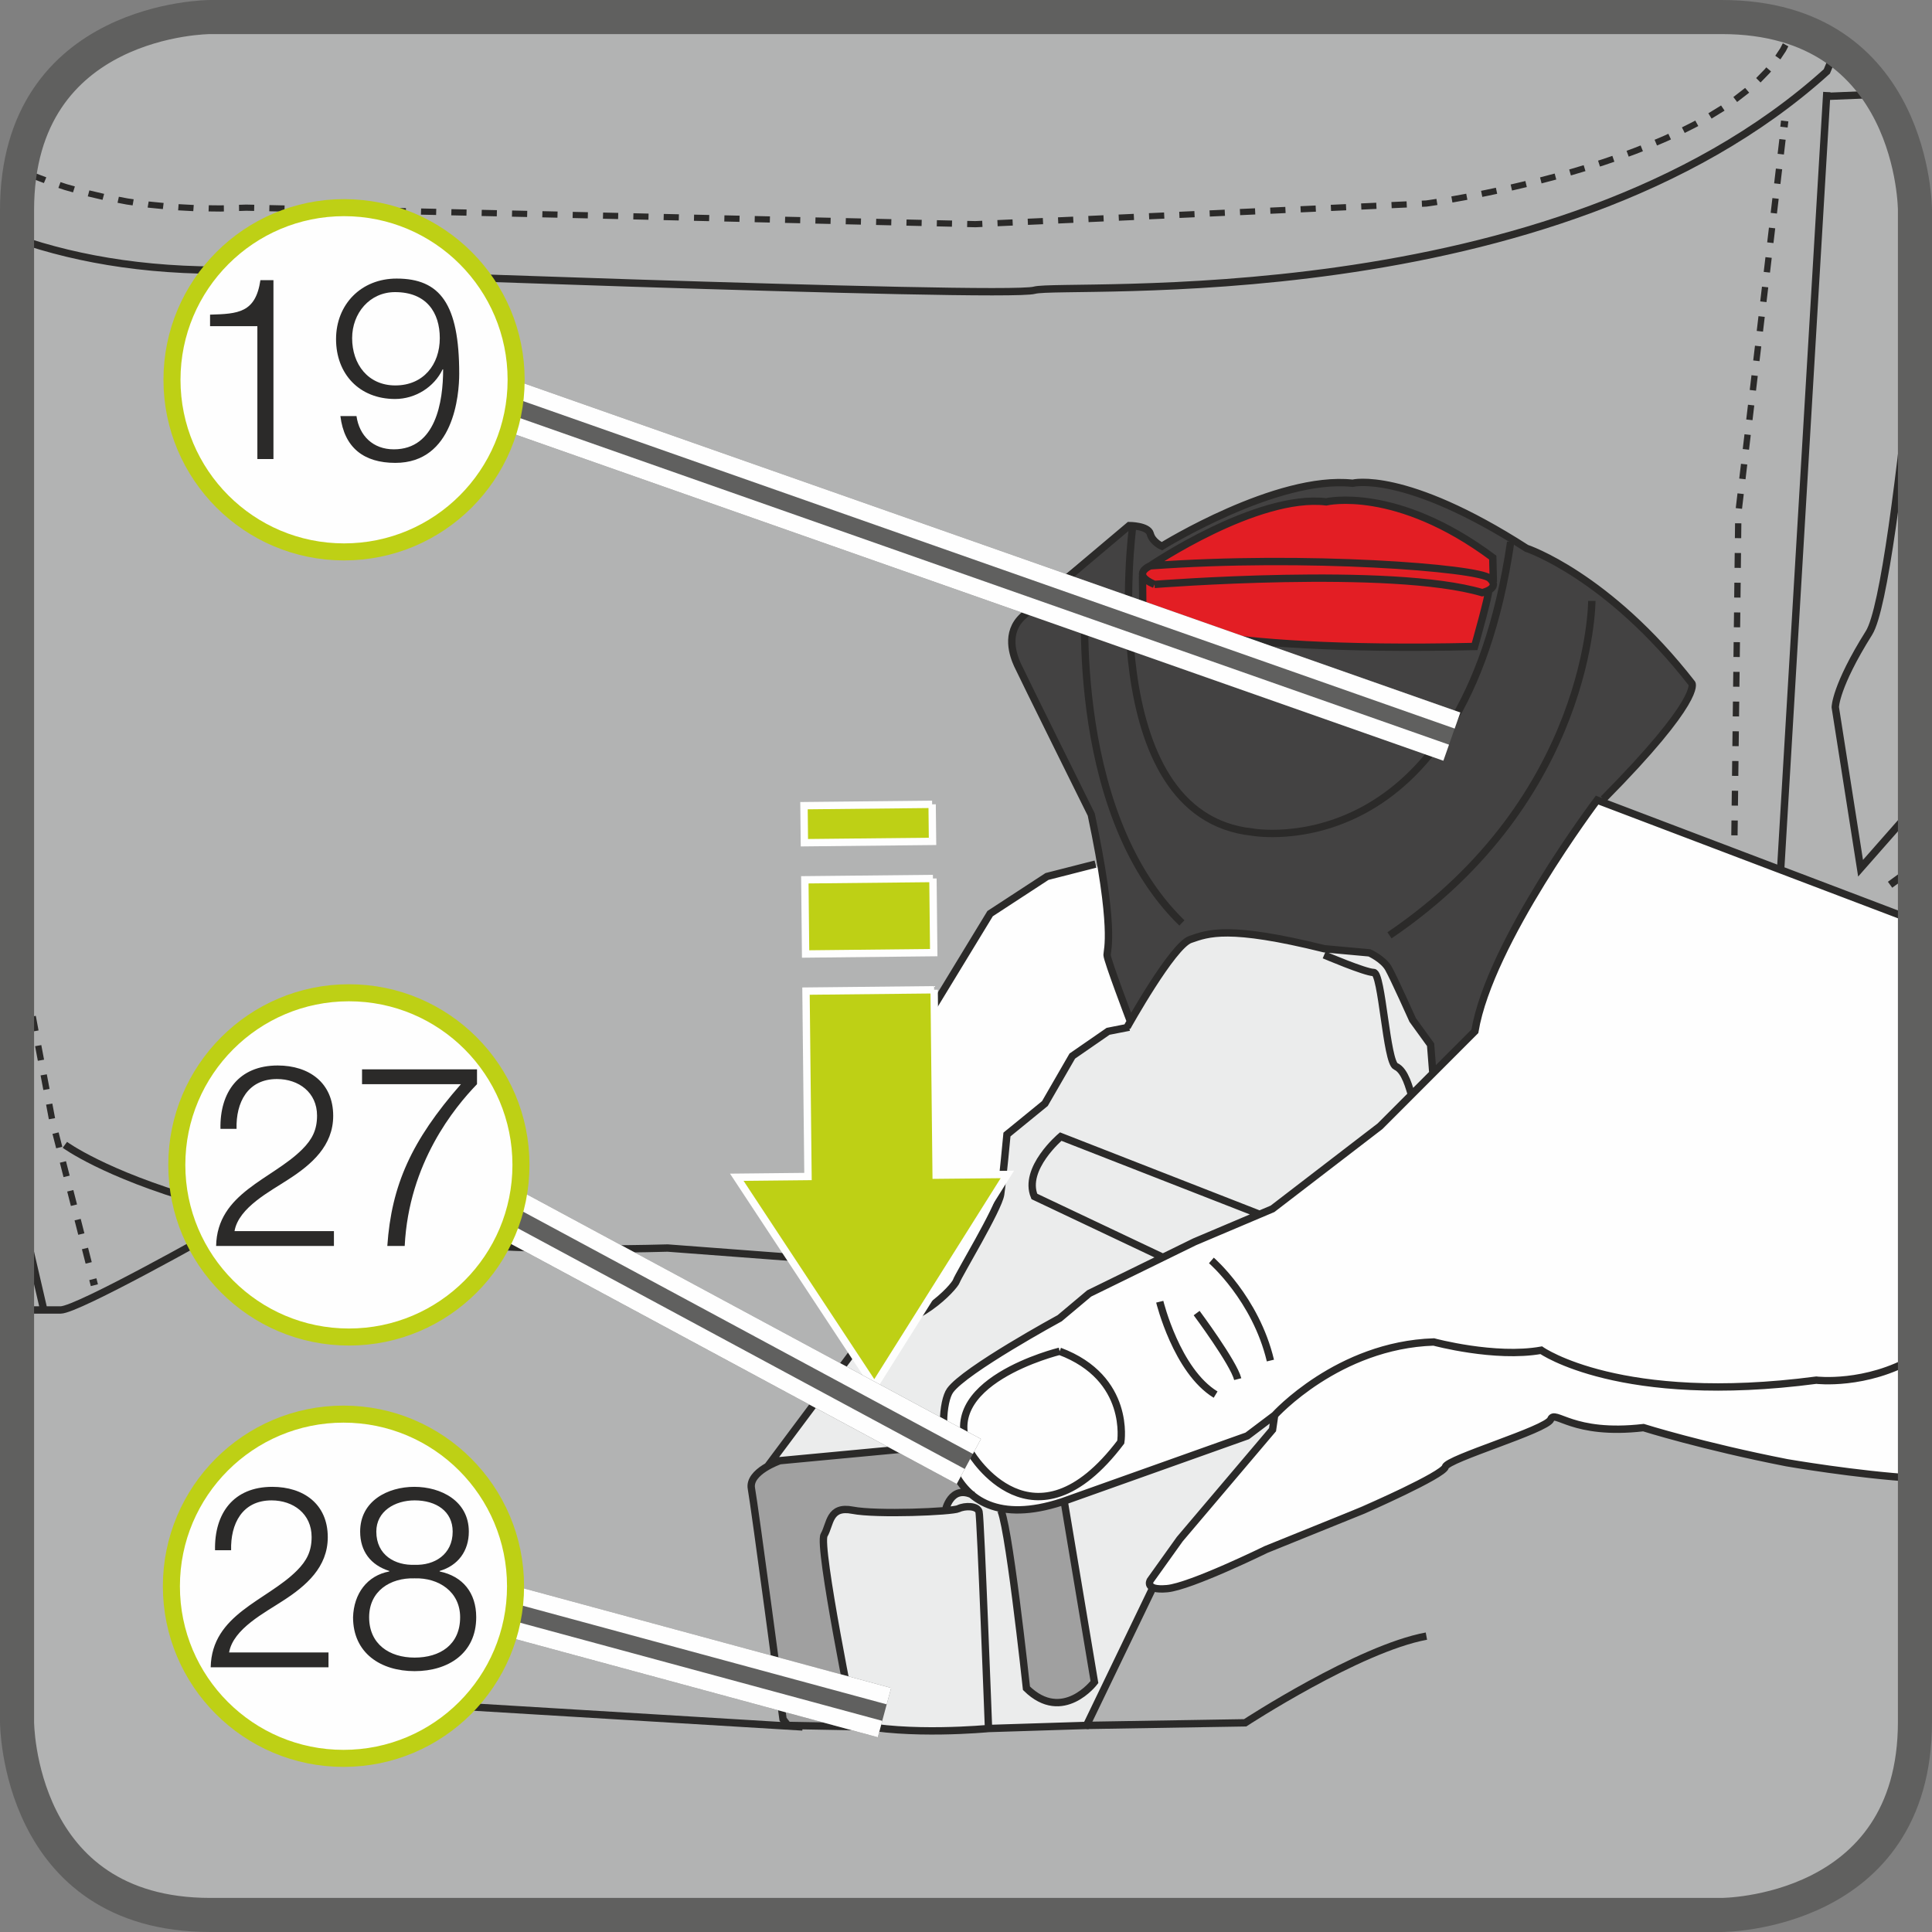 <?xml version="1.0" encoding="UTF-8"?>
<!DOCTYPE svg PUBLIC "-//W3C//DTD SVG 1.1//EN" "http://www.w3.org/Graphics/SVG/1.1/DTD/svg11.dtd">
<!-- Creator: CorelDRAW 2017 -->
<svg xmlns="http://www.w3.org/2000/svg" xml:space="preserve" width="20mm" height="20mm" version="1.1" style="shape-rendering:geometricPrecision; text-rendering:geometricPrecision; image-rendering:optimizeQuality; fill-rule:evenodd; clip-rule:evenodd"
viewBox="0 0 8813.38 8813.33"
 xmlns:xlink="http://www.w3.org/1999/xlink">
 <rect x="0" y="0" width="8813.38" height="8813.33" fill="#808080" stroke="none"/>
 <defs>
  <style type="text/css">
   <![CDATA[
    .str2 {stroke:#60605F;stroke-width:155.47;stroke-miterlimit:4}
    .str5 {stroke:#BED015;stroke-width:77.73;stroke-miterlimit:2.613}
    .str1 {stroke:#FEFEFE;stroke-width:33.58;stroke-miterlimit:22.926}
    .str0 {stroke:#2B2A29;stroke-width:33.58;stroke-miterlimit:22.926}
    .str3 {stroke:#60605F;stroke-width:233.2;stroke-linejoin:bevel;stroke-miterlimit:4}
    .str4 {stroke:#FEFEFE;stroke-width:77.56;stroke-linejoin:bevel;stroke-miterlimit:4}
    .fil2 {fill:none;fill-rule:nonzero}
    .fil7 {fill:#E31E24}
    .fil0 {fill:#FEFEFE;fill-rule:nonzero}
    .fil4 {fill:#EBECEC;fill-rule:nonzero}
    .fil1 {fill:#B2B3B3;fill-rule:nonzero}
    .fil5 {fill:#A0A0A0;fill-rule:nonzero}
    .fil6 {fill:#434242;fill-rule:nonzero}
    .fil3 {fill:#2B2A29;fill-rule:nonzero}
    .fil9 {fill:#2B2A29;fill-rule:nonzero}
    .fil8 {fill:#BED015;fill-rule:nonzero}
   ]]>
  </style>
 </defs>
 <g id="Слой_x0020_1">
  <path class="fil0" d="M959.02 77.73c0,0 -881.29,0 -881.29,881.29l0 6895.29c0,0 0,881.29 881.29,881.29l6895.16 0c0,0 881.47,0 881.47,-881.29l0 -6895.29c0,0 0,-881.29 -881.47,-881.29l-6895.16 0z"/>
  <path class="fil1" d="M959.07 77.73c0,0 -881.42,0 -881.42,881.29l0 6895.29c0,0 0,881.29 881.42,881.29l6895.16 0c0,0 881.29,0 881.29,-881.29l0 -6895.29c0,0 0,-881.29 -881.29,-881.29l-6895.16 0z"/>
  <g>
   <path class="fil2 str0" d="M77.65 1087.87c288.68,100.43 639.14,158.11 1064.3,141.94 0,0 3442,131.85 3576.63,94.17 134.62,-37.68 2365.19,131.85 3615.05,-998.15 0,0 16.88,-40.19 42.08,-102.06m359.8 1287.54c-64.95,654.13 -141.94,1268.19 -209.58,1375.85 -153.79,244.83 -153.79,339 -153.79,339l115.37 734.5 248.01 -281.81m-8657.87 1738.91c15.86,85.71 25.96,143.7 25.96,143.7l96.15 414.31m8133.87 -5555.79l-211.48 3559.49m-7826.24 1242.99c0,0 711.46,527.35 2749.72,470.81l749.97 56.54m-2807.44 -131.85c0,0 -634.56,357.82 -711.5,357.82l-199.01 0m1384.13 1334.6c232.28,134.89 467.33,296.13 641.61,473.41l1557.58 94.17m1295.56 -7.05l723.49 -11.81c0,0 519.19,-338.96 826.87,-395.5"/>
  </g>
  <g>
   <path class="fil2 str0" d="M8622.09 4035.98l113.43 -82.54m-403.03 -3513.79l241.97 -9.87"/>
  </g>
  <path class="fil3" d="M8195.56 131.85c-8.99,-3.17 -18.11,-6.26 -27.41,-9.21l-6.61 14.81 26.44 11.28 7.58 -16.88zm-7995.28 703.22l-64.56 -24.41 10.93 -26.18 64.56 24.41 -10.93 26.18zm132.82 42.39l-37.54 -10.58 -29.22 -9.61 9.78 -26.62 27.98 9.25 37.54 10.58 -8.55 26.97zm134.58 34.15l-67.29 -15.82 7.32 -27.32 67.29 15.82 -7.32 27.32zm137.27 25.29l-27.28 -3.92 -41.51 -7.89 6.08 -27.59 40.28 7.62 27.28 3.92 -4.85 27.85zm137.97 16.92l-63.72 -6.26 -5.77 -0.84 4.85 -27.85 4.45 0.66 63.72 6.26 -3.53 28.03zm138.77 9.39l-69.1 -3.75 2.2 -28.2 69.1 3.75 -2.2 28.2zm139.69 1.5l-14.76 0.44 -55.13 -0.66 0.97 -28.2 53.81 0.57 14.76 -0.44 0.35 28.29zm101 -3.31l1.15 0 -32.96 1.1 -0.35 -28.29 31.73 -1.01 1.15 0 -0.71 28.2zm36.84 0.79l-36.84 -0.79 0.71 -28.2 36.84 0.79 -0.71 28.2zm138.37 3.08l-69.18 -1.54 0.71 -28.2 69.18 1.54 -0.71 28.2zm138.37 3.08l-69.18 -1.54 0.71 -28.2 69.18 1.54 -0.71 28.2zm138.37 3.08l-69.18 -1.54 0.71 -28.2 69.18 1.54 -0.71 28.2zm138.37 3.08l-69.18 -1.54 0.71 -28.2 69.18 1.54 -0.71 28.2zm138.37 3.08l-69.18 -1.54 0.71 -28.2 69.18 1.54 -0.71 28.2zm138.37 3.08l-69.18 -1.54 0.71 -28.2 69.18 1.54 -0.71 28.2zm138.37 3.08l-69.18 -1.54 0.71 -28.2 69.18 1.54 -0.71 28.2zm138.37 3.08l-69.18 -1.54 0.71 -28.2 69.18 1.54 -0.71 28.2zm138.37 3.08l-69.18 -1.54 0.71 -28.2 69.18 1.54 -0.71 28.2zm138.37 3.08l-69.18 -1.54 0.71 -28.2 69.18 1.54 -0.71 28.2zm138.37 3.17l-69.18 -1.59 0.71 -28.2 69.18 1.59 -0.71 28.2zm138.37 3.17l-69.18 -1.59 0.71 -28.2 69.18 1.59 -0.71 28.2zm138.37 3.17l-69.18 -1.59 0.71 -28.2 69.18 1.59 -0.71 28.2zm138.37 3.17l-69.18 -1.59 0.71 -28.2 69.18 1.59 -0.71 28.2zm138.37 3.17l-69.18 -1.59 0.71 -28.2 69.18 1.59 -0.71 28.2zm138.46 3.17l-69.23 -1.59 0.71 -28.2 69.23 1.59 -0.71 28.2zm138.46 3.17l-69.23 -1.59 0.71 -28.2 69.23 1.59 -0.71 28.2zm138.46 3.17l-69.23 -1.59 0.71 -28.2 69.23 1.59 -0.71 28.2zm138.46 3.17l-69.23 -1.59 0.71 -28.2 69.23 1.59 -0.71 28.2zm138.46 3.17l-69.23 -1.59 0.71 -28.2 69.23 1.59 -0.71 28.2zm138.46 3.17l-69.23 -1.59 0.71 -28.2 69.23 1.59 -0.71 28.2zm138.46 3.17l-69.23 -1.59 0.71 -28.2 69.23 1.59 -0.71 28.2zm138.46 3.17l-69.23 -1.59 0.71 -28.2 69.23 1.59 -0.71 28.2zm107.3 -25.73l0.31 28.2 -1.01 0 -37.37 -0.88 0.71 -28.2 37.37 0.88zm32.12 26.75l-31.82 1.45 -1.32 -28.2 31.82 -1.45 1.32 28.2zm138.28 -6.26l-69.14 3.13 -1.32 -28.2 69.14 -3.13 1.32 28.2zm138.28 -6.26l-69.14 3.13 -1.32 -28.2 69.14 -3.13 1.32 28.2zm138.28 -6.26l-69.14 3.13 -1.32 -28.2 69.14 -3.13 1.32 28.2zm138.28 -6.35l-69.14 3.17 -1.32 -28.2 69.14 -3.17 1.32 28.2zm138.28 -6.35l-69.14 3.17 -1.32 -28.2 69.14 -3.17 1.32 28.2zm138.28 -6.35l-69.14 3.17 -1.32 -28.2 69.14 -3.17 1.32 28.2zm138.28 -6.35l-69.14 3.17 -1.32 -28.2 69.14 -3.17 1.32 28.2zm138.28 -6.35l-69.14 3.17 -1.32 -28.2 69.14 -3.17 1.32 28.2zm138.28 -6.35l-69.14 3.17 -1.32 -28.2 69.14 -3.17 1.32 28.2zm138.28 -6.35l-69.14 3.17 -1.32 -28.2 69.14 -3.17 1.32 28.2zm138.28 -6.35l-69.14 3.17 -1.32 -28.2 69.14 -3.17 1.32 28.2zm138.28 -6.35l-69.14 3.17 -1.32 -28.2 69.14 -3.17 1.32 28.2zm138.28 -6.35l-69.14 3.17 -1.32 -28.2 69.14 -3.17 1.32 28.2zm138.33 -6.35l-69.18 3.17 -1.32 -28.2 69.18 -3.17 1.32 28.2zm88.4 -32.34l2.6 28.11 -1.28 0.09 -20.54 0.97 -1.32 -28.2 20.54 -0.97zm2.6 28.11l-0.35 0.04 -0.93 0.04 1.28 -0.09zm48.43 -7.23l-13.22 2.07 -19.17 2.86 -11.85 1.67 -4.19 0.62 -3.88 -28.03 3.92 -0.53 11.68 -1.67 18.99 -2.86 13.22 -2.07 4.49 27.94zm136.74 -23.75l-9.69 1.85 -43.67 7.89 -14.94 2.64 -4.94 -27.85 14.76 -2.56 43.41 -7.89 9.69 -1.85 5.38 27.76zm135.86 -27.32l-43.8 9.25 -24.02 4.8 -5.64 -27.67 23.75 -4.8 43.8 -9.25 5.9 27.67zm135.2 -30.76l-61.12 14.37 -6.39 1.45 -6.26 -27.59 6.04 -1.37 61.12 -14.37 6.61 27.5zm134.32 -34.37l-65.26 17.19 -1.76 0.44 -6.96 -27.41 1.41 -0.35 65.26 -17.19 7.32 27.32zm133.21 -38.38l-59.71 17.8 -6.74 1.94 -7.76 -27.23 6.3 -1.76 59.71 -17.8 8.2 27.06zm131.89 -42.79l-47.94 16.3 -17.8 5.68 -8.64 -26.97 17.27 -5.51 47.94 -16.3 9.17 26.79zm130.17 -47.94l-33.27 13.09 -31.55 11.59 -9.78 -26.62 30.93 -11.33 33.27 -13.09 10.4 26.35zm127.93 -53.89l-18.9 8.73 -44.73 19.04 -11.1 -26.09 43.93 -18.68 18.9 -8.73 11.9 25.73zm124.66 -61.12l-7.58 4.19 -54.29 27.41 -12.78 -25.38 53.32 -26.88 7.58 -4.19 13.75 24.85zm119.86 -70.29l-1.41 0.97 -57.82 35.43 -14.72 -24.24 56.58 -34.72 1.41 -0.97 15.95 23.53zm112.28 -81.96l-1.41 1.23 -53.54 41.42 -17.19 -22.65 52.13 -40.37 1.41 -1.23 18.6 21.59zm99.72 -96.81l-6.3 7.71 -41.55 42.79 -20.09 -20.27 39.97 -41.11 6.3 -7.71 21.68 18.6zm78.88 -114.35l-11.63 22.56 -24.5 36.88 -23.36 -16.57 22.83 -34.42 11.63 -22.56 25.03 14.1z"/>
  <path class="fil3" d="M77.65 3999.49l0 31.68 3.22 -0.31 -3.22 -31.38zm0 99.86l0 68.13 17.05 -1.67 -6.92 -67.47 -10.14 1.01zm0 136.25l0 46.89 2.16 21.06 28.73 -2.82 -6.92 -67.47 -23.97 2.34zm40.32 156.79l-28.56 3.97 -0.18 -1.15 -2.51 -24.19 28.73 -2.82 2.51 24.19zm-28.56 3.97l-0.13 -0.71 -0.04 -0.44 0.18 1.15zm8.02 42.74l-8.02 -42.74 28.38 -5.11 8.02 42.74 -28.38 5.11zm25.03 133.35l-12.51 -66.67 28.38 -5.11 12.51 66.67 -28.38 5.11zm25.03 133.35l-12.51 -66.67 28.38 -5.11 12.51 66.67 -28.38 5.11zm25.12 133.35l-12.56 -66.67 28.38 -5.11 12.56 66.67 -28.38 5.11zm25.12 133.35l-12.56 -66.67 28.38 -5.11 12.56 66.67 -28.38 5.11zm25.12 133.35l-12.56 -66.67 28.38 -5.11 12.56 66.67 -28.38 5.11zm33.36 132.46l-16.79 -65.75 28.03 -6.87 16.79 65.75 -28.03 6.87zm33.58 131.49l-16.79 -65.75 28.03 -6.87 16.79 65.75 -28.03 6.87zm33.58 131.54l-16.79 -65.79 28.03 -6.87 16.79 65.79 -28.03 6.87zm33.58 131.58l-16.79 -65.79 28.03 -6.87 16.79 65.79 -28.03 6.87zm33.58 131.58l-16.79 -65.79 28.03 -6.87 16.79 65.79 -28.03 6.87z"/>
  <g>
   <path class="fil2 str0" d="M423.48 5835.4l7.01 27.41m7710.87 -5311l-3.31 28.11"/>
  </g>
  <path class="fil3" d="M8109.15 701.59l7.93 -67.33 28.64 3.26 -7.93 67.33 -28.64 -3.26zm-15.86 134.67l7.93 -67.33 28.64 3.26 -7.93 67.33 -28.64 -3.26zm-15.86 134.67l7.93 -67.33 28.64 3.26 -7.93 67.33 -28.64 -3.26zm-15.86 134.67l7.93 -67.33 28.64 3.26 -7.93 67.33 -28.64 -3.26zm-15.86 134.67l7.93 -67.33 28.64 3.26 -7.93 67.33 -28.64 -3.26zm-15.95 134.67l7.98 -67.33 28.64 3.26 -7.98 67.33 -28.64 -3.26zm-15.95 134.67l7.98 -67.33 28.64 3.26 -7.98 67.33 -28.64 -3.26zm-15.95 134.67l7.98 -67.33 28.64 3.26 -7.98 67.33 -28.64 -3.26zm-15.95 134.67l7.98 -67.33 28.64 3.26 -7.98 67.33 -28.64 -3.26zm-15.95 134.67l7.98 -67.33 28.64 3.26 -7.98 67.33 -28.64 -3.26zm-15.95 134.71l7.98 -67.38 28.64 3.26 -7.98 67.38 -28.64 -3.26zm-15.95 134.76l7.98 -67.38 28.64 3.26 -7.98 67.38 -28.64 -3.26zm-15.95 134.76l7.98 -67.38 28.64 3.26 -7.98 67.38 -28.64 -3.26zm-3.97 136.92l0.79 -67.77 28.82 0.35 -0.79 67.77 -28.82 -0.35zm-1.59 135.55l0.79 -67.77 28.82 0.35 -0.79 67.77 -28.82 -0.35zm-1.59 135.55l0.79 -67.77 28.82 0.35 -0.79 67.77 -28.82 -0.35zm-1.63 135.55l0.84 -67.77 28.82 0.35 -0.84 67.77 -28.82 -0.35zm-1.67 135.55l0.84 -67.77 28.82 0.35 -0.84 67.77 -28.82 -0.35zm-1.67 135.55l0.84 -67.77 28.82 0.35 -0.84 67.77 -28.82 -0.35zm-1.67 135.55l0.84 -67.77 28.82 0.35 -0.84 67.77 -28.82 -0.35zm-1.67 135.55l0.84 -67.77 28.82 0.35 -0.84 67.77 -28.82 -0.35zm-1.67 135.64l0.84 -67.82 28.82 0.35 -0.84 67.82 -28.82 -0.35zm-1.67 135.64l0.84 -67.82 28.82 0.35 -0.84 67.82 -28.82 -0.35zm-1.67 135.64l0.84 -67.82 28.82 0.35 -0.84 67.82 -28.82 -0.35z"/>
  <g>
   <path class="fil2 str0" d="M7910.98 3894.74l-0.35 28.25m-7807.03 1808.01l-25.96 30.05"/>
  </g>
  <path class="fil4" d="M5833.85 4280.81l-288.37 -28.29 -120.3 28.29 -129.82 145.95 -148.9 259.02 -81.79 14.15 -163.4 108.18 -129.78 216.54 -168.2 141.32 -43.41 296.61 -52.84 131.85 -149.08 258.98 -129.64 127.18 -168.38 65.88 -96.07 4.67 -432.65 593.23 -19.26 32.96 -76.98 61.25 139.47 1125.2 322.08 9.47 201.96 23.49 432.65 -14.15 427.8 -14.01 298.02 -621.52 -14.45 -23.62 572.07 -696.74 -4.8 -56.58 -115.37 80.03 -634.56 226.06c0,0 -341.25,155.47 -471.07,103.51 0,0 -240.3,-4.67 -274.05,-301.28 0,0 -57.68,-216.54 86.59,-301.24l432.65 -259.02 134.62 -127.13 836.34 -376.68 423.17 -324.9 225.89 -207.07 86.59 -108.36 -19.3 -117.7 -120.17 -193.06 -105.72 -197.73 -125.11 -32.96 -336.45 -51.78z"/>
  <path class="fil5" d="M4321.97 6875.11c0,0 24.1,-77.73 76.98,-63.59 10.88,2.95 37.77,-0.79 55.17,7.14 53.81,23.93 113.03,70.59 113.03,70.59l122.64 812.1c0,0 115.37,134.32 302.83,-14.15l-144.27 -826.25c0,0 16.79,-339.05 -610.46,-261.32l-672.99 63.54 -115.5 63.59 -28.78 63.59 158.6 1073.42c0,0 274.05,28.33 310.14,7.18 15.2,-9.03 -17.45,-150.49 -48.03,-315.61 -41.82,-224.61 -88.93,-489.54 -88.93,-489.54l23.93 -108.32 45.7 -65.92 45.7 -9.47 225.89 18.77 228.35 -25.78z"/>
  <path class="fil6" d="M5151.26 4648.06l-110.56 -287.14 14.45 -98.89 -9.61 -216.72 -62.49 -320.06 -336.58 -677.97c0,0 -76.94,-131.85 19.26,-249.68 96.11,-117.66 485.53,-400.13 485.53,-400.13 0,0 62.49,-9.47 81.74,23.49 19.12,32.92 52.88,61.25 52.88,61.25l360.51 -164.81c0,0 336.54,-169.44 687.4,-108.36 0,0 307.67,89.54 557.66,254.35l312.43 160.09c0,0 226.06,176.62 374.96,334.25 127.18,134.62 134.62,178.91 134.62,178.91l-23.93 75.4 -173.18 216.59 -201.78 216.54 -28.91 9.47 -173.01 244.7 -187.5 315.56 -134.62 268.32 -62.49 221.21 -192.31 193.1 -14.45 -127.04 -81.61 -117.83c0,0 -76.94,-244.83 -168.38,-301.24l-216.24 -14.15c0,0 -254.79,-84.74 -485.66,-80.07 0,0 -158.55,-9.34 -211.39,103.69l-206.76 287.14z"/>
  <path class="fil7" d="M5247.37 2581.12l-35.43 21.15 1.85 219.01c0,0 337.68,167.28 1513.07,127.79l50.37 -245.63 22.87 -16.61 -4.85 -49.31 14.45 -94.04c0,0 -376.2,-299.08 -759.53,-254.31 0,0 -288.37,-54.11 -802.81,291.94z"/>
  <path class="fil0" d="M4997.43 3946.52l-216.41 51.78 -249.95 160.09 -216.28 334.25 -346.19 668.62 -14.28 155.29 -33.76 65.92c0,0 -221.08,437.93 4.8,645.14 0,0 182.66,98.89 432.65,-174.24l206.76 -376.68 19.12 -315.43 192.31 -131.8 120.3 -226.06 163.4 -108.18 74.47 -18.99 9.65 -28.11 -79.32 -258.98c0,0 -36.05,-310.76 -40.85,-372.01 -4.85,-61.12 -26.44,-70.59 -26.44,-70.59z"/>
  <path class="fil0" d="M7280.87 3654.63l1379.68 527.3 74.96 -1.67 0 2560.27c-266.91,-16.44 -729.92,-68.08 -1238.27,-228 0,0 -230.82,32.96 -408.67,-51.73l-67.33 51.73 -418.15 160.14 -24.1 37.63 -1163.32 513.16 -124.97 28.29 -52.84 -51.78 552.77 -654.48 19.12 -70.55 4.85 -28.29 -120.17 103.51 -927.78 329.57c0,0 -374.96,84.87 -447.1,-240.03 0,0 -38.38,-240.16 33.76,-320.23 0,0 158.55,-136.52 480.64,-291.81l120.17 -127.18 514.43 -249.51 331.73 -131.8 499.94 -386.16 432.65 -423.79c0,0 23.97,-343.72 548.01,-1054.6z"/>
  <g>
   <path class="fil2 str0" d="M8735.51 4185.41l-36.49 1.23 -1413.35 -536.73c0,0 -490.33,649.72 -557.62,1054.65l-432.69 433.18 -490.33 376.64 -355.75 150.66 -480.72 235.45 -134.58 112.99c0,0 -432.69,235.4 -499.98,329.57 -67.29,94.17 -67.29,696.83 509.54,508.49l846.12 -301.28 124.97 -94.21 -9.61 65.97 -423.04 499.06 -134.62 188.34c0,0 -28.82,47.06 76.94,37.63 105.76,-9.39 451.9,-178.91 451.9,-178.91l442.25 -178.91c0,0 365.36,-160.05 374.96,-197.73 9.61,-37.68 461.51,-169.48 480.72,-216.59 19.21,-47.11 96.15,75.35 423.04,37.63 0,0 269.2,84.78 653.77,160.09 0,0 316.22,54.91 584.54,71.08m-3738.09 -2801.89l-221.17 56.49 -259.55 169.48 -298.07 489.71 -249.99 508.49 -19.21 178.91c0,0 -125.02,244.83 -125.02,301.33 0,56.49 -48.08,395.5 153.84,404.93 201.91,9.39 374.96,-178.91 384.61,-207.16 9.61,-28.25 192.26,-329.62 201.91,-395.5 9.61,-65.92 28.82,-273.08 28.82,-273.08l173.05 -141.28 125.02 -216.59 163.44 -112.99 96.15 -18.82m-317.28 1478.39c0,0 -581.72,141.23 -403.83,466.14 0,0 283.61,475.52 682.64,-51.78 0,0 48.03,-291.94 -278.81,-414.36m456.66 -225.97c0,0 76.94,315.43 254.79,423.75m-19.21 -612.09c0,0 201.87,174.2 269.16,456.71m-336.45 -216.59c0,0 168.25,225.97 187.46,301.33m168.25 164.77c0,0 288.46,-320.14 725.91,-334.29 0,0 278.81,75.35 490.33,37.68 0,0 360.55,254.26 1254.71,136.56 0,0 226.33,27.32 449.92,-103.38m-4842.57 -719.39c0,0 -25.25,356.63 -57.68,402.55m143 175.39l-478.3 640.33m1759.45 550.88l-302.87 628.57 -447.06 14.1c0,0 -367.78,35.34 -612.92,-21.2 0,0 -165.87,-812.15 -137,-861.59 28.82,-49.44 21.64,-134.18 129.78,-113.03 108.18,21.2 454.28,7.09 483.15,-7.05 28.82,-14.1 86.5,-14.1 93.73,14.15 7.23,28.25 43.27,988.72 43.27,988.72m346.1 -1031.12l137.05 819.24c0,0 -144.23,190.68 -310.1,28.25 0,0 -86.5,-805.1 -122.59,-819.24m-252.37 -289.56l-749.93 70.64c0,0 -144.23,49.44 -129.82,127.13 14.45,77.69 144.23,1052.31 144.23,1052.31l21.64 28.25 377.34 7.05m341.34 -986.39c0,0 24.06,-122.42 127.4,-70.64m701.89 -2135.21c0,0 206.67,-371.97 288.42,-400.21 81.7,-28.25 173.05,-65.92 610.5,42.35l206.72 18.86c0,0 62.53,28.25 86.55,70.64 24.02,42.35 110.56,235.4 110.56,235.4l81.74 112.99 9.61 122.42m-793.2 649.72l-903.76 -353.11c0,0 -173.05,145.95 -120.21,273.08l586.48 277.8m735.52 -1379.51c0,0 187.5,80.03 225.97,80.03 38.43,0 57.68,409.6 100.96,428.46 43.27,18.82 62.49,103.6 72.09,131.85m-1283.53 -339c0,0 -105.76,-277.8 -105.76,-301.33 0,-23.53 38.43,-117.75 -72.14,-640.38 0,0 -317.28,-640.29 -336.49,-682.68 -19.21,-42.35 -57.68,-145.95 24.06,-221.3 81.7,-75.31 485.53,-414.31 485.53,-414.31 0,0 86.5,0 96.11,37.68 9.65,37.63 52.92,56.49 52.92,56.49 0,0 523.95,-324.9 870.1,-287.23 0,0 235.54,-61.21 793.2,296.61 0,0 370.16,122.46 754.73,616.8 0,0 48.08,70.64 -403.83,527.35m-2147.94 -1238.89c0,0 -173.93,1314.2 547.13,1389.55 0,0 956.64,174.2 1177.77,-1323.06m-1679.56 154.19l1.85 194.25c0,0 248.76,156.08 1513.12,127.84 0,0 68.7,-242.15 63.9,-256.29m-1524.13 -26.92c0,0 1081.62,-84.74 1495.05,37.68 0,0 86.5,-18.86 33.67,-65.92 -52.88,-47.06 -836.47,-108.32 -1547.97,-56.49 0,0 -91.31,37.68 19.26,84.74m-19.26 -84.74c0,0 485.57,-329.57 802.85,-291.94 0,0 317.28,-75.31 759.53,254.26l2.69 110.92m449.22 86.81c0,0 0,899.31 -923.02,1525.5m-1384.49 -1610.24c0,0 -96.15,1035.83 437.45,1553.75"/>
  </g>
  <path class="fil8" d="M4252.17 3669.17l1.89 169 -584.54 6.04 -1.85 -169 584.5 -6.04zm3.75 338.26l3.57 338.12 -584.5 6.39 -3.44 -338.43 584.37 -6.08zm5.46 507.74l9.17 845.55 324.9 -3.13 -606.75 964.75 -627.6 -952.02 324.77 -3.39 -9.03 -845.68 584.54 -6.08z"/>
  <g>
   <path class="fil2 str1" d="M4252.17 3669.17l1.85 169 -584.54 6.08 -1.85 -169 584.54 -6.08m3.7 338.3l3.61 338.17 -584.5 6.26 -3.48 -338.43 584.37 -5.99m5.46 507.65l9.21 845.64 324.82 -3.22 -606.71 964.84 -627.51 -952.02 324.77 -3.39 -9.12 -845.77 584.54 -6.08"/>
  </g>
  <path class="fil2 str2" d="M959.02 77.73c0,0 -881.29,0 -881.29,881.29l0 6895.29c0,0 0,881.29 881.29,881.29l6895.16 0c0,0 881.47,0 881.47,-881.29l0 -6895.29c0,0 0,-881.29 -881.47,-881.29l-6895.16 0z"/>
  <line class="fil2 str3" x1="6622.91" y1="3360.26" x2="1943.65" y2= "1715.38" />
  <line class="fil2 str4" x1="6597.13" y1="3433.63" x2="1917.87" y2= "1788.71" />
  <line class="fil2 str4" x1="6648.74" y1="3286.89" x2="1969.47" y2= "1642.01" />
  <path class="fil0" d="M2354.48 1732.44c0,433.57 -351.04,785.22 -784.74,785.22 -433.57,0 -785.22,-351.65 -785.22,-785.22 0,-433.26 351.65,-785.22 785.22,-785.22 433.7,0 784.74,351.96 784.74,785.22z"/>
  <path class="fil2 str5" d="M2354.48 1732.44c0,433.57 -351.04,785.22 -784.74,785.22 -433.57,0 -785.22,-351.65 -785.22,-785.22 0,-433.26 351.65,-785.22 785.22,-785.22 433.7,0 784.74,351.96 784.74,785.22z"/>
  <path class="fil9" d="M1174.07 2094l73.37 0 0 -815.98 -59.49 0c-22.12,149.03 -101.44,153.66 -229.68,157.32l0 52.53 215.79 0 0 606.14zm378.75 -195.96c17.49,143.44 106.07,213.46 250.52,213.46 267.04,0 291.5,-309.96 291.5,-406.82 0,-318.25 -87.25,-433.92 -285.55,-433.92 -161.95,0 -276.3,117.97 -276.3,276.3 0,158.64 106.07,272.99 269.34,272.99 93.2,0 178.47,-54.86 216.81,-135.2l2.34 0c0,148.06 -33.71,364.87 -225.09,364.87 -94.52,0 -157.32,-61.78 -170.19,-151.68l-73.37 0zm250.52 -139.82c-124.62,0 -196.98,-96.81 -196.98,-215.79 0,-113.03 79.32,-209.89 195.96,-209.89 143.44,0 203.94,93.55 203.94,209.89 0,120.3 -74.69,215.79 -202.93,215.79z"/>
  <line class="fil2 str3" x1="4419.58" y1="6666.8" x2="1907.69" y2= "5314" />
  <line class="fil2 str4" x1="4382.69" y1="6735.28" x2="1870.98" y2= "5382.48" />
  <line class="fil2 str4" x1="4456.46" y1="6598.32" x2="1944.75" y2= "5245.52" />
  <path class="fil0" d="M2376.52 5314c0,433.57 -351.04,785.22 -784.78,785.22 -433.57,0 -785.18,-351.65 -785.18,-785.22 0,-433.26 351.61,-785.22 785.18,-785.22 433.75,0 784.78,351.96 784.78,785.22z"/>
  <path class="fil2 str5" d="M2376.52 5314c0,433.57 -351.04,785.22 -784.78,785.22 -433.57,0 -785.18,-351.65 -785.18,-785.22 0,-433.26 351.61,-785.22 785.18,-785.22 433.75,0 784.78,351.96 784.78,785.22z"/>
  <path class="fil9" d="M985.9 5683.76l537.39 0 0 -67.73 -453.45 0c18.51,-108.4 165.6,-182.79 244.92,-235.32 107.08,-68.74 205.22,-154.01 205.22,-290.53 0,-151.37 -110.7,-229.68 -253.16,-229.68 -177.15,0 -264.71,121.27 -261.1,289.17l73.37 0c-3.31,-119.95 50.24,-227.38 184.42,-227.38 98.84,0 182.79,60.81 182.79,166.92 0,65.09 -22.17,108.4 -67.42,153.66 -137.49,137.84 -388.36,198.3 -392.99,440.89zm780.95 0l79.32 0c18.86,-379.06 227.38,-631.92 329.84,-737.98l0 -67.77 -524.48 0 0 67.77 451.11 0c-226.06,257.79 -316.93,461.69 -335.79,737.98z"/>
  <line class="fil2 str3" x1="4034.74" y1="7812.54" x2="1907.78" y2= "7236.1" />
  <line class="fil2 str4" x1="4014.43" y1="7887.58" x2="1887.46" y2= "7311.15" />
  <line class="fil2 str4" x1="4055.1" y1="7737.45" x2="1928.14" y2= "7161.01" />
  <path class="fil0" d="M2351.79 7236.1c0,433.57 -351.04,785.22 -784.74,785.22 -433.57,0 -785.22,-351.65 -785.22,-785.22 0,-433.26 351.65,-785.22 785.22,-785.22 433.7,0 784.74,351.96 784.74,785.22z"/>
  <path class="fil2 str5" d="M2351.79 7236.1c0,433.57 -351.04,785.22 -784.74,785.22 -433.57,0 -785.22,-351.65 -785.22,-785.22 0,-433.26 351.65,-785.22 785.22,-785.22 433.7,0 784.74,351.96 784.74,785.22z"/>
  <path class="fil9" d="M961.14 7605.86l537.39 0 0 -67.73 -453.45 0c18.51,-108.4 165.6,-182.79 244.92,-235.32 107.08,-68.74 205.22,-154.01 205.22,-290.53 0,-151.37 -110.7,-229.68 -253.16,-229.68 -177.15,0 -264.71,121.27 -261.1,289.17l73.37 0c-3.31,-119.95 50.24,-227.38 184.42,-227.38 98.84,0 182.79,60.81 182.79,166.92 0,65.09 -22.17,108.4 -67.42,153.66 -137.49,137.84 -388.36,198.3 -392.99,440.89zm649.41 -228.35c0,164.24 126.91,245.85 280.93,245.85 153.7,0 280.93,-81.61 280.93,-245.85 0,-111.05 -60.81,-186.75 -166.88,-208.88l0 -2.34c83.95,-24.46 133.17,-90.87 133.17,-179.44 0,-140.13 -127.22,-204.25 -248.54,-204.25 -121.27,0 -247.21,64.12 -247.21,204.25 0,89.54 47.94,152.69 132.86,179.44l0 2.34c-101.13,18.82 -161.95,101.44 -165.25,208.88zm280.93 -239.28c-87.56,3.61 -174.81,-42.97 -174.81,-151.37 0,-93.2 84.92,-142.47 174.81,-142.47 97.83,0 173.53,49.27 173.53,142.47 0,104.75 -83.95,154.98 -173.53,151.37zm-207.55 239.28c0,-118.98 95.54,-180.81 207.55,-177.5 109.42,-3.31 207.55,60.81 207.55,177.5 0,125.9 -92.19,184.07 -207.55,184.07 -115.68,0 -207.55,-61.78 -207.55,-184.07z"/>
 </g>
</svg>
